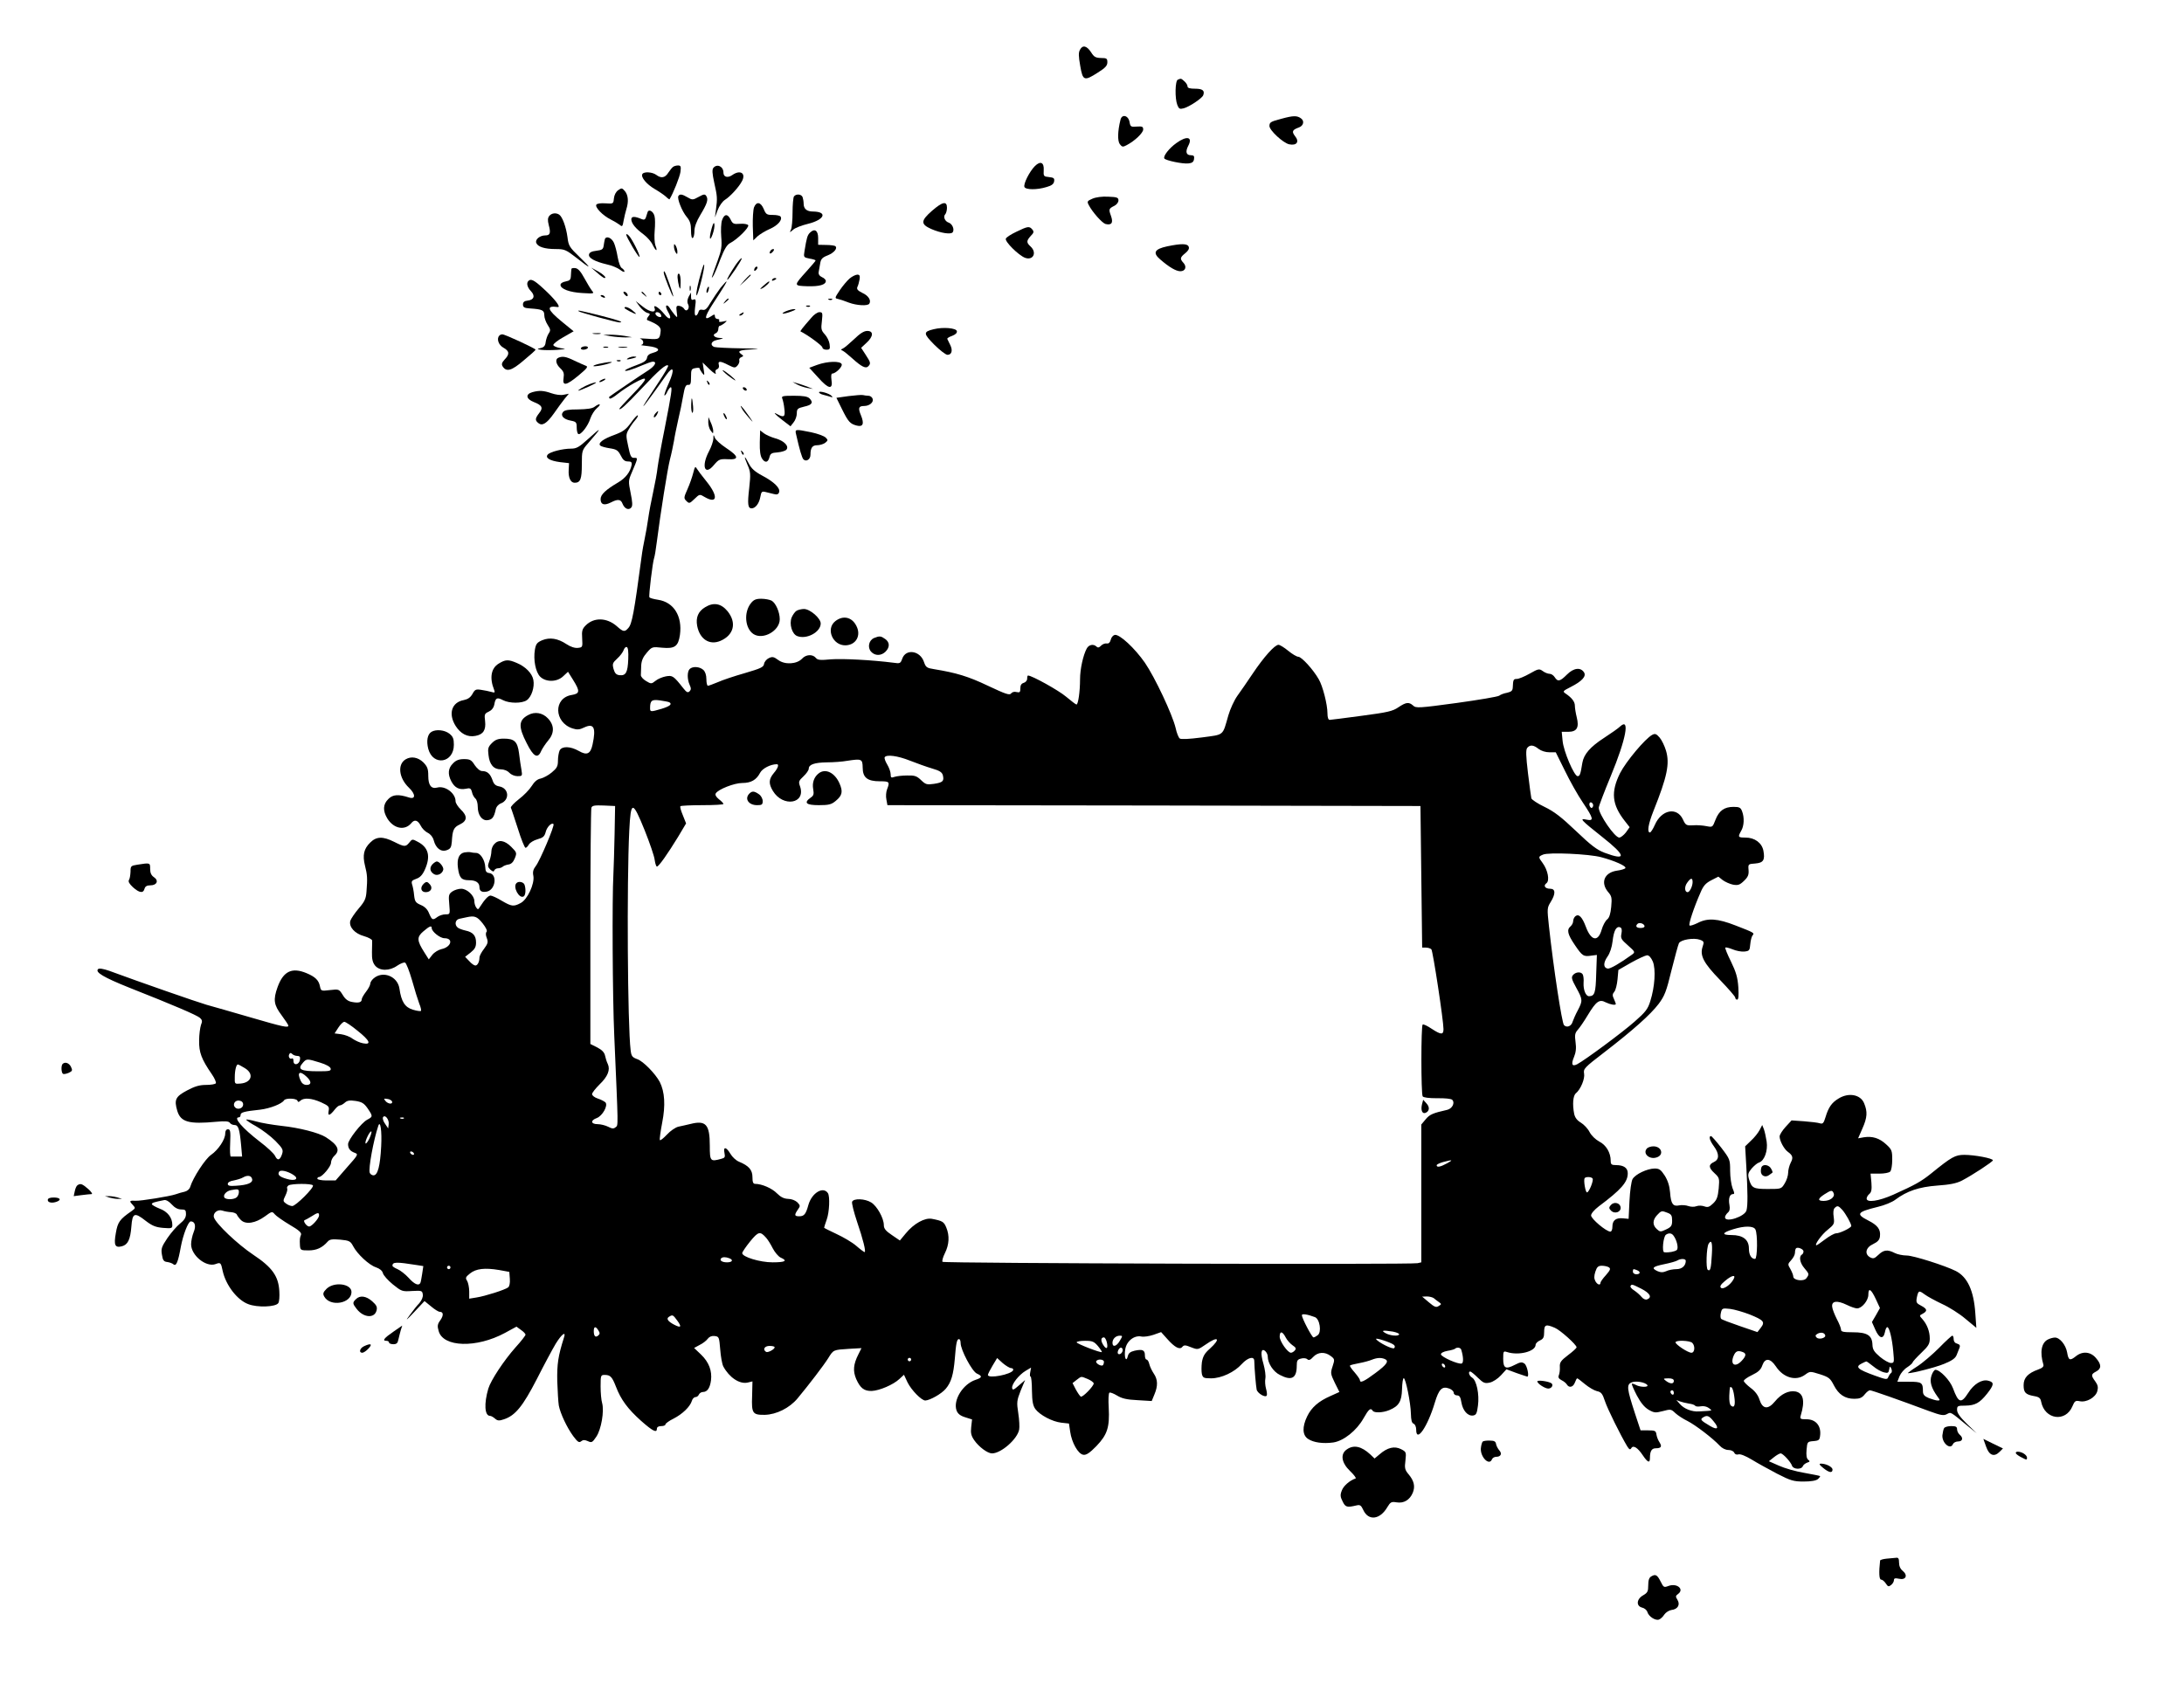 <?xml version="1.0" standalone="no"?>
<!DOCTYPE svg PUBLIC "-//W3C//DTD SVG 20010904//EN"
 "http://www.w3.org/TR/2001/REC-SVG-20010904/DTD/svg10.dtd">
<svg version="1.0" xmlns="http://www.w3.org/2000/svg"
 width="1280pt" height="999pt" viewBox="0 0 1280 999"
 preserveAspectRatio="xMidYMid meet">
<g transform="translate(0,999) scale(0.1,-0.1)"
fill="#000000" stroke="none">
<path d="M6330 9699 c-10 -17 -9 -38 1 -95 15 -88 23 -91 104 -39 43 27 55 40
55 60 0 22 -4 25 -37 25 -32 1 -41 6 -58 33 -25 39 -50 45 -65 16z"/>
<path d="M6903 9523 c-16 -6 -18 -110 -3 -148 9 -23 14 -26 37 -20 32 8 109
59 115 77 10 27 -4 38 -48 38 -30 0 -44 4 -44 13 0 8 -8 21 -18 30 -20 18 -20
18 -39 10z"/>
<path d="M6567 9288 c-17 -67 -18 -124 -4 -143 13 -17 18 -18 40 -6 48 25 97
72 97 92 0 17 -6 19 -37 17 -35 -3 -38 -1 -43 27 -7 39 -45 48 -53 13z"/>
<path d="M7511 9294 c-65 -17 -71 -21 -71 -43 0 -25 81 -100 116 -107 44 -9
61 15 34 48 -21 27 -16 37 23 51 27 10 33 38 12 53 -23 17 -45 17 -114 -2z"/>
<path d="M6894 9151 c-42 -30 -78 -76 -70 -90 8 -12 108 -33 141 -29 22 2 31
9 33 26 3 17 -2 22 -18 22 -28 0 -34 20 -16 55 28 53 -8 61 -70 16z"/>
<path d="M6065 9016 c-31 -31 -68 -104 -61 -122 7 -17 74 -18 131 0 29 8 41
18 43 33 3 18 -2 22 -30 25 -31 3 -33 5 -31 40 3 46 -19 57 -52 24z"/>
<path d="M3945 9012 c-6 -4 -18 -19 -28 -34 -19 -31 -42 -35 -71 -13 -23 17
-72 20 -81 5 -11 -18 24 -60 72 -88 26 -15 55 -35 66 -45 10 -10 20 -17 21
-15 21 33 60 131 64 160 4 32 2 38 -14 38 -11 0 -24 -4 -29 -8z"/>
<path d="M4181 9006 c-8 -10 -7 -32 5 -87 18 -80 19 -91 10 -159 l-6 -45 16
43 c9 24 28 51 42 60 32 20 82 75 100 109 26 47 -9 70 -56 37 -27 -19 -52 -12
-52 14 0 36 -37 54 -59 28z"/>
<path d="M3623 8875 c-13 -9 -23 -28 -25 -48 -3 -32 -4 -32 -49 -29 -28 2 -50
-1 -54 -8 -9 -15 37 -63 83 -86 20 -10 45 -25 54 -32 15 -13 17 -10 23 25 4
21 11 51 16 67 14 44 11 81 -8 105 -17 20 -20 20 -40 6z"/>
<path d="M3976 8841 c-9 -14 21 -90 49 -123 19 -23 25 -41 25 -79 0 -31 4 -48
10 -44 6 3 10 22 10 42 0 22 12 56 34 92 41 68 48 91 36 111 -8 13 -14 13 -45
-4 -34 -19 -38 -19 -65 -3 -32 19 -46 21 -54 8z"/>
<path d="M4653 8838 c-4 -7 -8 -49 -8 -93 0 -44 -4 -89 -9 -100 -9 -20 -9 -20
12 -2 11 11 51 26 88 35 97 24 116 71 29 72 -37 0 -55 16 -55 46 0 12 -3 29
-6 38 -7 19 -39 21 -51 4z"/>
<path d="M6402 8825 c-30 -13 -32 -16 -21 -37 21 -41 78 -105 98 -111 36 -9
47 7 32 48 -14 39 -13 42 21 59 13 7 23 20 23 31 0 17 -8 20 -60 22 -36 2 -73
-3 -93 -12z"/>
<path d="M4419 8774 c-5 -15 -8 -64 -7 -110 l3 -83 25 24 c14 12 46 32 72 43
46 20 75 53 63 72 -3 6 -24 10 -45 10 -36 0 -41 3 -54 35 -18 42 -43 45 -57 9z"/>
<path d="M5462 8754 c-66 -58 -67 -78 -5 -106 57 -25 118 -34 127 -19 11 17
-3 49 -24 56 -22 7 -34 35 -20 49 5 5 10 23 10 38 0 41 -26 36 -88 -18z"/>
<path d="M3795 8745 c-3 -8 -7 -22 -10 -31 -4 -11 -11 -14 -23 -9 -42 18 -62
18 -62 -1 1 -24 24 -53 73 -89 20 -15 45 -43 53 -62 19 -38 30 -39 15 -1 -5
14 -7 52 -4 86 3 33 3 71 -1 85 -7 29 -35 44 -41 22z"/>
<path d="M3219 8724 c-9 -12 -10 -25 -3 -53 13 -47 8 -61 -20 -61 -32 0 -61
-24 -53 -44 9 -23 49 -36 114 -36 51 0 60 -4 117 -48 91 -72 99 -72 25 -1 -62
60 -67 68 -73 118 -8 60 -30 121 -49 133 -19 12 -44 9 -58 -8z"/>
<path d="M4232 8700 c-6 -16 -8 -60 -5 -98 5 -57 1 -79 -20 -137 -40 -111 -40
-112 -28 -95 6 8 25 52 42 98 24 61 39 87 58 97 42 21 114 93 106 105 -4 6
-25 10 -48 8 -37 -3 -43 0 -55 25 -17 35 -37 34 -50 -3z"/>
<path d="M4172 8655 c-17 -57 -14 -89 4 -40 8 22 13 49 11 60 -2 14 -7 8 -15
-20z"/>
<path d="M5958 8632 c-32 -15 -60 -33 -63 -41 -7 -17 74 -97 112 -112 48 -18
72 30 33 66 -25 23 -25 33 1 62 18 18 20 25 9 38 -17 20 -26 19 -92 -13z"/>
<path d="M4747 8626 c-15 -15 -19 -28 -32 -108 -6 -36 -5 -37 30 -44 19 -3 35
-8 35 -11 0 -3 -23 -30 -51 -61 -79 -88 -79 -87 3 -90 71 -2 108 9 108 31 0 7
-10 17 -22 22 -15 7 -22 17 -20 30 2 11 6 34 9 51 4 26 13 35 44 47 37 15 59
41 45 54 -3 3 -27 7 -53 7 l-48 1 0 40 c0 44 -21 58 -48 31z"/>
<path d="M3670 8615 c0 -13 72 -136 78 -131 6 7 -47 113 -65 127 -7 7 -13 8
-13 4z"/>
<path d="M3545 8588 c-2 -7 -5 -24 -7 -38 -3 -21 -9 -26 -43 -30 -27 -3 -41
-10 -43 -22 -4 -20 33 -41 105 -58 29 -6 64 -21 78 -32 14 -11 25 -15 25 -9 0
5 -7 14 -15 19 -9 4 -19 32 -25 65 -5 31 -15 69 -22 84 -14 30 -45 42 -53 21z"/>
<path d="M3950 8545 c0 -11 5 -27 10 -35 8 -12 10 -12 10 5 0 11 -5 27 -10 35
-8 12 -10 12 -10 -5z"/>
<path d="M6841 8546 c-75 -16 -87 -38 -41 -77 53 -46 93 -69 118 -69 29 0 39
26 18 49 -22 24 -20 32 11 57 17 14 24 26 20 37 -7 20 -43 20 -126 3z"/>
<path d="M4515 8519 c-11 -17 1 -21 15 -4 8 9 8 15 2 15 -6 0 -14 -5 -17 -11z"/>
<path d="M4312 8438 c-32 -48 -55 -88 -49 -88 8 0 89 121 84 126 -3 3 -18 -14
-35 -38z"/>
<path d="M4112 8403 c-23 -80 -34 -132 -30 -144 2 -7 14 29 27 80 23 90 25
138 3 64z"/>
<path d="M4427 8423 c-4 -3 -7 -11 -7 -17 0 -6 5 -5 12 2 6 6 9 14 7 17 -3 3
-9 2 -12 -2z"/>
<path d="M3349 8413 c-1 -4 -2 -21 -3 -38 -1 -25 -6 -30 -31 -35 -17 -3 -30
-11 -30 -20 0 -24 54 -44 130 -48 66 -4 69 -3 55 13 -8 10 -28 43 -45 74 -21
39 -37 57 -52 59 -13 2 -24 0 -24 -5z"/>
<path d="M3500 8391 c19 -17 38 -31 43 -31 16 0 -9 24 -45 43 l-33 18 35 -30z"/>
<path d="M3890 8392 c0 -15 51 -144 56 -140 3 4 -44 140 -52 147 -2 2 -4 -1
-4 -7z"/>
<path d="M3971 8363 c1 -15 5 -39 9 -53 7 -20 8 -16 9 22 1 26 -3 50 -9 53 -6
4 -10 -6 -9 -22z"/>
<path d="M4364 8348 l-29 -33 33 29 c17 17 32 31 32 33 0 8 -8 1 -36 -29z"/>
<path d="M4979 8357 c-14 -12 -40 -43 -57 -68 -31 -47 -31 -47 -9 -52 12 -3
40 -12 62 -21 46 -17 111 -21 120 -6 12 19 -5 47 -41 63 -28 14 -34 22 -29 35
5 9 10 29 13 45 3 21 0 27 -14 27 -11 -1 -31 -11 -45 -23z"/>
<path d="M4525 8350 c-3 -6 1 -7 9 -4 18 7 21 14 7 14 -6 0 -13 -4 -16 -10z"/>
<path d="M3097 8343 c-13 -12 -7 -37 14 -59 27 -28 19 -52 -18 -56 -20 -2 -28
-9 -28 -23 0 -16 8 -21 40 -23 73 -5 85 -10 85 -40 0 -15 9 -40 20 -57 17 -26
18 -32 5 -51 -7 -11 -15 -34 -17 -50 -2 -20 -10 -30 -28 -34 -25 -6 -24 -7 5
-11 17 -2 57 -2 90 0 56 5 57 5 21 10 -22 4 -41 11 -43 18 -2 6 24 27 58 46
l61 35 -71 58 c-85 70 -91 94 -22 84 21 -2 -20 50 -85 109 -53 49 -73 59 -87
44z"/>
<path d="M4223 8303 c-16 -21 -42 -60 -58 -86 -22 -38 -32 -47 -48 -43 -13 3
-21 -1 -24 -15 -3 -10 -10 -19 -15 -19 -7 0 -8 19 -4 50 6 42 4 49 -9 44 -11
-5 -15 0 -15 17 l0 24 -14 -25 c-8 -17 -10 -31 -3 -44 12 -23 -9 -49 -23 -27
-4 8 -17 16 -29 18 -17 2 -19 -2 -15 -35 5 -37 5 -37 -13 -16 -10 12 -23 30
-29 40 -7 11 -15 16 -19 12 -4 -4 1 -20 11 -37 25 -42 8 -52 -22 -13 -30 37
-67 62 -58 37 12 -31 -25 -27 -68 7 l-42 33 23 -32 c13 -17 33 -34 44 -37 18
-4 19 -7 6 -22 -8 -10 -10 -19 -4 -21 58 -23 80 -40 77 -63 -5 -49 -8 -51 -74
-46 -35 3 -55 3 -45 0 20 -6 23 -33 5 -36 -7 -1 11 -4 41 -7 63 -7 78 -26 29
-39 -23 -6 -34 -15 -36 -30 -3 -16 -18 -27 -63 -43 -33 -12 -62 -25 -65 -30
-6 -10 42 4 101 30 26 11 54 21 61 21 26 0 13 -25 -25 -50 -49 -31 -225 -151
-230 -156 -2 -2 -1 -7 2 -10 4 -4 26 9 49 28 24 19 65 46 92 61 91 50 89 34
-9 -67 -41 -43 -75 -79 -75 -82 0 -14 39 21 129 117 102 109 146 147 157 136
3 -3 -21 -45 -53 -93 -66 -99 -99 -151 -91 -144 7 5 84 111 132 180 43 62 52
36 16 -45 -17 -37 -28 -70 -26 -73 3 -2 11 7 17 22 7 14 16 26 20 26 10 0 5
-35 -36 -245 -19 -93 -37 -195 -41 -225 -3 -30 -15 -95 -26 -145 -11 -49 -24
-119 -29 -155 -5 -36 -14 -87 -20 -115 -6 -27 -15 -77 -19 -110 -44 -329 -56
-394 -78 -417 -21 -24 -29 -23 -68 12 -58 50 -133 52 -181 4 -21 -21 -24 -32
-21 -77 3 -51 2 -52 -25 -55 -18 -2 -43 6 -67 22 -51 34 -98 41 -142 23 -30
-13 -37 -21 -43 -55 -10 -60 4 -132 31 -159 34 -33 99 -32 135 3 l28 26 30
-48 c41 -66 40 -80 -8 -88 -108 -17 -105 -160 4 -196 28 -9 41 -8 70 6 56 26
69 -2 48 -100 -12 -56 -33 -66 -81 -38 -50 28 -98 29 -112 3 -5 -11 -10 -38
-10 -60 0 -33 -6 -44 -36 -69 -20 -17 -49 -32 -65 -36 -19 -3 -37 -18 -53 -44
-13 -21 -47 -56 -75 -77 -28 -22 -49 -44 -47 -50 3 -5 21 -61 41 -122 19 -62
40 -113 45 -113 5 0 14 9 20 20 6 10 28 24 50 30 32 9 41 16 48 42 7 30 35 58
46 47 8 -8 -80 -216 -104 -246 -15 -19 -19 -35 -14 -58 8 -46 -35 -139 -75
-159 -41 -22 -53 -20 -111 14 -28 17 -57 30 -65 30 -13 0 -34 -22 -62 -66 -10
-17 -13 -17 -22 -4 -6 8 -11 25 -11 38 0 32 -43 72 -77 72 -16 0 -39 -7 -52
-16 -21 -15 -23 -22 -18 -75 5 -59 5 -59 -22 -59 -15 0 -36 -7 -47 -15 -28
-21 -32 -19 -49 20 -9 24 -25 40 -49 50 -30 13 -35 20 -39 57 -2 24 -8 53 -12
64 -5 18 -1 23 24 32 23 8 37 23 51 54 35 78 22 131 -43 164 -29 16 -32 16
-48 -5 -22 -27 -29 -26 -89 4 -66 33 -104 32 -140 -4 -38 -37 -46 -74 -31
-135 14 -55 15 -75 9 -152 -3 -42 -10 -58 -46 -100 -23 -27 -45 -60 -49 -72
-9 -36 26 -75 81 -90 25 -7 46 -19 47 -25 0 -7 0 -37 -1 -68 -1 -41 4 -61 18
-79 27 -33 85 -33 130 -1 18 12 39 21 46 18 7 -3 25 -49 41 -104 15 -54 34
-115 42 -136 9 -21 13 -40 10 -43 -3 -3 -24 0 -47 7 -47 14 -68 47 -79 124
-11 73 -99 107 -153 58 -10 -9 -18 -22 -18 -30 0 -8 -11 -29 -25 -47 -14 -18
-25 -38 -25 -44 0 -18 -18 -23 -55 -16 -25 4 -41 16 -56 41 -22 35 -23 35 -75
29 -52 -6 -53 -6 -59 23 -7 35 -28 55 -78 76 -86 36 -136 12 -170 -81 -27 -75
-22 -105 23 -165 22 -30 40 -57 40 -61 0 -14 -27 -9 -222 48 -106 31 -222 64
-258 74 -55 16 -386 131 -570 199 -35 12 -59 16 -65 10 -19 -18 31 -48 183
-109 261 -103 396 -161 414 -177 13 -12 15 -20 6 -41 -5 -15 -11 -56 -11 -92
-1 -69 13 -108 75 -198 16 -23 26 -47 23 -52 -3 -6 -30 -10 -58 -10 -39 0 -67
-9 -112 -33 -67 -36 -75 -54 -56 -119 20 -66 68 -79 228 -64 53 5 74 3 80 -6
4 -7 17 -13 27 -13 23 0 30 -22 39 -117 l6 -68 -29 0 c-17 0 -33 0 -37 0 -5 0
-6 36 -4 80 3 68 1 80 -13 80 -10 0 -16 -9 -16 -25 0 -35 -41 -96 -83 -125
-34 -23 -106 -134 -122 -187 -4 -14 -17 -25 -33 -29 -15 -3 -38 -10 -52 -15
-34 -12 -208 -40 -234 -38 -37 2 -40 -1 -20 -22 19 -21 19 -21 -4 -38 -71 -49
-82 -65 -93 -129 -13 -72 -5 -88 35 -78 35 9 50 39 56 116 6 80 18 85 83 34
39 -30 59 -38 102 -42 51 -4 55 -3 55 17 0 43 -28 79 -75 96 -25 10 -45 22
-45 26 0 8 12 12 73 24 11 2 29 -9 44 -26 17 -19 36 -29 55 -29 24 0 28 -4 28
-27 0 -20 -10 -36 -35 -56 -19 -15 -52 -53 -74 -85 -34 -51 -38 -62 -32 -97 5
-33 11 -41 31 -43 14 -2 31 -8 37 -14 16 -13 27 15 43 104 13 69 43 148 58
148 25 0 32 -27 17 -63 -8 -20 -15 -52 -15 -71 0 -66 89 -137 144 -116 29 11
31 8 41 -40 18 -83 85 -171 150 -195 53 -21 161 -17 176 6 6 8 8 40 6 71 -5
87 -42 139 -152 212 -93 62 -219 182 -231 219 -8 26 22 50 50 40 12 -4 34 -8
51 -9 16 -1 31 -8 33 -14 3 -7 13 -21 24 -32 28 -28 85 -19 140 21 41 30 43
31 58 13 8 -10 48 -38 88 -62 55 -32 71 -47 66 -59 -7 -18 -8 -25 -6 -63 2
-26 5 -28 50 -28 47 0 80 15 112 51 12 14 26 16 74 12 53 -5 60 -9 75 -37 24
-47 94 -112 134 -125 23 -8 37 -20 41 -34 3 -13 29 -42 58 -66 51 -41 55 -43
113 -39 57 3 60 2 63 -21 2 -14 -6 -33 -20 -50 -14 -14 -39 -46 -57 -71 -27
-36 -22 -33 27 19 l60 64 38 -31 c21 -18 44 -32 51 -32 22 0 24 -20 4 -49 -17
-23 -19 -34 -10 -64 26 -95 221 -101 388 -11 l68 37 26 -19 c15 -10 27 -23 27
-28 0 -5 -26 -39 -59 -75 -69 -78 -144 -192 -159 -241 -26 -88 -22 -160 10
-160 6 0 19 -7 29 -16 15 -13 24 -14 53 -4 66 22 110 76 192 235 42 83 92 176
111 208 36 58 62 76 48 35 -34 -107 -41 -155 -39 -256 2 -59 6 -122 9 -141 9
-47 47 -128 84 -179 27 -36 35 -41 47 -31 11 9 21 9 39 1 23 -11 27 -8 50 26
29 43 47 150 34 197 -5 16 -9 60 -9 97 0 64 1 68 23 68 34 0 44 -10 67 -69 29
-76 69 -130 147 -200 69 -61 93 -73 93 -46 0 9 9 15 25 15 14 0 25 4 25 10 0
5 21 21 48 34 52 27 96 69 107 104 3 12 13 22 21 22 8 0 17 7 20 15 4 8 14 15
24 15 25 0 41 23 47 68 7 56 -12 107 -59 152 l-40 38 33 18 c19 9 40 26 47 36
9 12 23 18 40 16 26 -3 27 -6 33 -78 3 -41 11 -86 18 -100 35 -65 95 -105 142
-95 l29 7 -2 -86 c-4 -102 3 -111 75 -110 68 2 144 40 191 96 68 82 153 193
180 236 31 50 29 49 123 55 l72 4 -18 -36 c-30 -59 -33 -98 -13 -145 24 -54
47 -71 91 -70 46 2 127 37 162 70 l27 25 21 -45 c23 -46 82 -106 104 -106 27
1 95 39 120 69 32 38 45 83 53 176 7 90 12 115 24 115 6 0 10 -10 10 -23 0
-40 67 -166 95 -179 34 -15 32 -24 -8 -37 -74 -25 -132 -119 -111 -179 7 -19
21 -31 50 -40 l41 -13 -5 -45 c-4 -35 0 -51 18 -77 27 -39 78 -77 104 -77 53
0 148 83 159 139 3 14 1 58 -5 96 -10 65 -9 74 14 133 l26 62 -37 -32 c-29
-26 -37 -29 -39 -15 -4 22 39 77 79 101 l32 19 -5 -27 c-3 -14 -2 -26 2 -26 4
0 8 -37 8 -82 1 -64 6 -88 20 -108 26 -35 99 -74 152 -80 l45 -5 7 -47 c9 -65
47 -132 77 -136 17 -3 37 10 77 51 64 67 78 110 72 225 -3 46 -1 85 4 88 5 3
25 -5 45 -17 28 -17 56 -24 120 -27 l83 -5 16 39 c21 50 20 87 -4 122 -10 15
-22 39 -26 55 -3 15 -11 27 -16 27 -6 0 -10 11 -10 25 0 31 -14 37 -60 27 -25
-6 -36 -14 -40 -32 -10 -41 -23 -5 -15 41 8 48 53 83 95 74 14 -3 46 2 70 10
l45 16 35 -39 c45 -51 74 -66 89 -48 10 12 18 12 52 -2 39 -15 40 -15 85 16
74 52 91 36 25 -24 -31 -27 -41 -45 -47 -80 -3 -24 -3 -55 0 -69 6 -22 11 -25
54 -25 60 0 137 36 180 84 35 38 72 48 73 19 1 -47 10 -150 14 -169 5 -22 51
-49 59 -35 3 4 1 23 -4 40 -5 18 -7 45 -4 60 3 15 -2 53 -11 85 -19 64 -14 96
10 76 8 -7 15 -21 15 -32 0 -39 32 -89 71 -108 69 -36 99 -20 99 54 0 30 4 37
26 42 14 4 30 2 36 -4 8 -8 18 -5 34 13 28 30 69 32 103 6 24 -18 24 -21 11
-61 -13 -39 -12 -44 13 -96 l27 -54 -53 -24 c-69 -30 -111 -67 -136 -119 -30
-62 -28 -110 5 -132 33 -22 89 -29 148 -21 61 9 137 70 177 141 31 55 42 64
54 45 9 -14 60 -12 98 4 55 23 72 50 74 122 1 35 5 64 10 65 11 1 41 -145 42
-209 1 -37 5 -54 16 -58 9 -4 15 -19 15 -35 0 -80 67 17 109 158 24 80 43 99
85 83 14 -5 26 -16 26 -25 0 -8 9 -15 19 -15 15 0 21 -10 26 -41 8 -48 37 -81
68 -77 19 3 23 12 29 58 9 66 -8 148 -34 164 -18 11 -25 36 -11 36 4 0 24 -16
44 -36 33 -32 41 -35 70 -29 19 4 48 23 66 43 l32 35 59 -22 c33 -11 61 -21
63 -21 13 0 -1 65 -16 76 -15 11 -24 10 -57 -7 -54 -28 -68 -20 -68 36 0 44 1
46 23 39 67 -22 167 3 167 43 0 7 11 19 25 25 20 9 25 18 25 50 0 43 10 47 63
24 31 -13 127 -99 127 -114 0 -5 -22 -25 -50 -46 -42 -32 -50 -43 -48 -70 1
-17 -2 -39 -6 -48 -5 -12 -1 -20 16 -29 13 -6 27 -18 31 -25 13 -22 37 -16 47
11 5 14 11 25 14 25 2 0 23 -15 45 -34 23 -19 54 -37 70 -41 25 -5 33 -15 47
-58 15 -46 93 -203 131 -266 12 -19 17 -21 24 -10 11 19 37 3 67 -42 29 -43
42 -48 42 -16 0 40 10 57 34 57 32 0 38 10 22 35 -8 12 -16 32 -18 46 -3 21
-8 24 -48 24 l-45 0 -33 100 c-47 144 -50 168 -20 181 25 11 82 1 93 -16 8
-13 -41 -13 -67 1 -11 6 -22 9 -24 7 -2 -3 11 -33 29 -68 23 -43 44 -69 69
-84 33 -19 41 -19 84 -8 45 12 48 12 73 -12 14 -13 46 -34 71 -46 47 -24 148
-101 189 -145 14 -15 34 -25 51 -25 16 0 30 -7 34 -16 4 -9 13 -13 24 -10 11
4 41 -8 78 -30 32 -20 100 -57 149 -83 80 -41 97 -46 156 -46 42 0 72 5 83 14
9 8 15 16 13 18 -2 2 -44 10 -93 19 -49 8 -115 27 -148 42 l-59 26 29 23 c16
13 34 23 40 23 13 0 59 -49 67 -73 8 -21 55 -23 63 -2 3 8 15 17 26 21 16 5
17 8 5 17 -9 8 -12 26 -9 59 4 46 5 47 40 50 34 3 37 6 40 39 4 53 -28 89 -80
89 -37 0 -40 2 -34 23 26 85 15 131 -31 140 -39 7 -84 -14 -120 -58 -41 -50
-73 -46 -91 10 -8 26 -26 50 -52 69 -22 17 -40 35 -40 41 0 6 22 22 48 34 37
18 52 31 61 58 16 44 46 42 79 -7 44 -67 118 -88 171 -49 29 21 29 21 87 3 53
-17 61 -24 82 -65 28 -54 65 -79 120 -79 31 0 45 6 60 25 11 14 25 25 31 25
11 0 173 -57 347 -122 69 -25 85 -28 104 -18 25 13 18 17 122 -69 l53 -43 -57
55 c-41 40 -58 64 -58 82 0 23 3 25 48 25 58 1 84 15 128 70 41 52 43 67 7 76
-37 10 -85 -19 -118 -72 -41 -64 -57 -59 -89 28 -17 46 -76 108 -103 108 -6 0
-17 -15 -23 -34 -12 -36 -1 -73 36 -124 15 -20 15 -22 0 -22 -9 0 -32 7 -51
14 -27 11 -35 21 -35 40 0 51 -7 56 -81 56 l-69 0 13 33 c7 17 27 41 45 52 17
11 31 24 32 29 0 4 23 29 50 55 42 40 50 53 50 84 0 41 -15 82 -43 114 -19 21
-19 21 2 32 29 16 26 28 -10 47 -27 14 -30 19 -25 47 9 42 12 44 46 19 16 -12
62 -37 102 -56 40 -18 102 -57 137 -87 l64 -53 -6 85 c-9 133 -46 213 -114
248 -61 31 -249 91 -288 91 -23 0 -56 7 -71 15 -41 21 -64 19 -95 -11 -23 -22
-30 -24 -48 -15 -35 19 -27 58 17 78 27 13 38 25 40 45 5 41 -13 65 -68 93
-75 38 -67 50 55 80 39 9 85 28 103 42 68 51 139 75 246 83 73 5 113 13 144
29 60 31 182 111 182 119 0 12 -108 32 -167 32 -54 0 -74 -11 -196 -110 -59
-47 -91 -65 -222 -124 -84 -37 -155 -48 -155 -22 0 7 7 20 16 27 12 10 15 26
12 66 l-5 53 52 0 c28 0 56 5 63 12 7 7 12 38 12 70 0 53 -3 60 -36 90 -39 36
-80 49 -131 41 l-33 -6 25 57 c29 65 31 99 10 149 -21 51 -91 64 -150 27 -40
-24 -59 -52 -76 -109 -11 -36 -16 -41 -33 -36 -12 4 -54 9 -94 12 l-72 5 -35
-38 c-19 -21 -35 -46 -35 -56 0 -26 26 -74 48 -90 29 -21 33 -34 17 -64 -8
-16 -15 -42 -15 -59 0 -16 -9 -45 -20 -62 -20 -33 -20 -33 -99 -33 -85 0 -95
5 -111 59 -7 26 -5 36 16 61 14 16 33 32 43 35 32 10 53 69 45 123 -4 26 -11
58 -16 72 l-10 25 -15 -29 c-9 -17 -31 -45 -51 -63 l-34 -33 7 -122 c8 -147 9
-222 1 -253 -9 -37 -126 -75 -126 -41 0 7 7 19 16 27 11 9 14 22 10 45 -7 37
1 64 20 64 11 0 10 6 -2 35 -7 19 -14 64 -14 101 0 66 -1 69 -52 136 -29 37
-56 68 -60 68 -15 0 -8 -26 17 -60 32 -44 32 -77 0 -92 -33 -15 -32 -33 4 -66
28 -26 29 -30 24 -89 -5 -50 -11 -67 -33 -88 -22 -21 -31 -24 -51 -17 -13 5
-34 6 -47 1 -12 -5 -33 -4 -47 1 -14 5 -38 7 -53 4 -37 -8 -49 8 -54 76 -3 37
-13 69 -31 98 -23 35 -32 42 -60 42 -44 -1 -112 -33 -129 -62 -7 -13 -15 -68
-18 -128 l-5 -105 -33 3 c-42 4 -62 -12 -62 -49 0 -17 -5 -29 -12 -29 -24 0
-113 75 -113 95 0 11 19 33 45 53 131 98 170 142 170 194 0 32 -24 48 -69 48
-26 0 -31 4 -31 25 0 48 -27 93 -67 113 -22 12 -46 35 -57 56 -10 20 -33 44
-51 55 -22 13 -34 29 -39 51 -11 56 -7 107 10 121 28 23 54 86 48 116 -5 27 2
35 117 123 170 131 272 222 320 285 35 47 45 72 75 196 20 79 39 150 44 160
12 21 87 33 123 20 24 -9 25 -13 16 -40 -18 -52 5 -96 102 -196 49 -51 89 -97
89 -103 0 -7 5 -12 11 -12 8 0 10 22 7 73 -4 57 -13 88 -43 150 -21 42 -36 79
-33 82 3 3 22 -2 42 -10 21 -9 52 -15 70 -13 28 3 31 6 34 43 2 22 8 45 13 51
13 15 11 16 -100 59 -105 41 -163 45 -222 14 -23 -11 -44 -18 -47 -14 -7 7 26
106 64 192 17 41 31 56 64 73 l41 21 25 -20 c15 -11 42 -23 61 -27 29 -5 39
-2 64 22 24 23 29 36 27 64 -3 35 -2 35 39 38 48 4 58 20 48 75 -9 46 -51 77
-105 77 -44 0 -46 3 -25 40 17 29 19 78 5 114 -8 22 -16 26 -50 26 -54 0 -85
-22 -106 -76 -17 -44 -17 -44 -53 -37 -20 4 -55 7 -78 5 -40 -2 -44 0 -60 35
-35 74 -125 57 -164 -32 -11 -25 -24 -45 -29 -45 -18 0 -10 49 21 127 80 200
96 276 73 353 -8 27 -25 62 -37 76 -20 23 -27 25 -44 16 -42 -23 -153 -156
-188 -224 -55 -111 -48 -184 27 -280 l29 -37 -22 -31 c-13 -16 -30 -30 -39
-30 -26 0 -120 136 -120 175 0 9 32 93 71 187 89 215 113 343 55 290 -11 -11
-54 -41 -94 -67 -82 -53 -119 -96 -128 -146 -11 -69 -15 -79 -28 -79 -20 0
-83 147 -88 208 l-5 52 38 0 c51 0 65 25 50 85 -6 24 -11 55 -11 68 0 23 -17
46 -54 71 -19 13 -17 15 30 39 65 33 92 62 78 85 -20 32 -61 27 -100 -12 -41
-41 -54 -44 -72 -16 -7 11 -20 20 -30 20 -10 0 -28 7 -40 16 -21 15 -26 14
-77 -15 -30 -17 -64 -31 -75 -31 -20 0 -22 -4 -24 -50 -1 -19 -8 -25 -33 -31
-18 -3 -39 -11 -46 -17 -7 -6 -120 -25 -250 -43 -221 -30 -239 -31 -255 -15
-25 22 -41 20 -86 -10 -33 -23 -63 -30 -215 -50 -97 -13 -182 -24 -188 -24 -8
0 -13 14 -13 38 0 53 -28 161 -51 200 -33 58 -101 132 -120 132 -9 0 -36 16
-59 35 -23 19 -49 35 -57 35 -22 0 -85 -70 -152 -170 -31 -47 -72 -105 -89
-129 -18 -25 -42 -77 -53 -115 -35 -122 -22 -111 -155 -129 -79 -10 -122 -12
-130 -6 -7 6 -18 33 -24 62 -19 79 -121 296 -180 382 -59 85 -149 169 -177
163 -9 -2 -20 -14 -23 -28 -4 -16 -12 -24 -23 -22 -10 2 -25 -4 -34 -13 -11
-12 -19 -13 -26 -6 -18 18 -46 12 -58 -11 -21 -39 -39 -121 -39 -179 0 -73
-11 -149 -21 -149 -4 0 -31 21 -61 46 -42 36 -200 124 -223 124 -3 0 -5 -8 -5
-19 0 -10 -9 -21 -20 -24 -14 -4 -20 -14 -20 -32 0 -23 -3 -26 -22 -22 -13 4
-26 0 -32 -8 -9 -12 -32 -4 -136 45 -115 55 -186 76 -314 97 -45 7 -50 11 -61
43 -22 66 -106 79 -127 19 -10 -28 -13 -30 -52 -24 -124 16 -297 25 -365 20
-64 -6 -79 -5 -90 9 -19 22 -57 20 -80 -5 -31 -33 -101 -37 -140 -8 -26 19
-34 21 -55 11 -13 -6 -26 -21 -28 -34 -3 -19 -18 -26 -113 -54 -60 -17 -132
-41 -158 -53 -27 -11 -53 -21 -58 -21 -5 0 -9 17 -9 38 0 25 -7 45 -18 55 -22
20 -63 22 -80 5 -15 -15 -15 -60 0 -93 9 -20 9 -28 -1 -38 -10 -9 -17 -6 -36
18 -58 74 -64 77 -103 70 -20 -4 -47 -15 -60 -26 -24 -19 -26 -19 -56 -1 -17
10 -31 26 -30 35 0 9 1 35 2 57 2 28 11 49 33 74 30 35 32 35 90 29 74 -7 94
8 104 75 15 110 -36 192 -128 206 -26 4 -49 10 -51 15 -5 7 19 207 28 231 3 8
10 49 15 90 22 172 63 429 77 485 9 33 19 83 24 110 4 28 16 84 25 125 10 41
23 104 29 140 9 52 15 65 29 64 14 -2 17 7 17 46 0 43 2 48 25 52 14 3 25 2
25 -1 0 -4 7 -16 15 -27 14 -18 15 -16 9 21 l-6 40 41 -40 c23 -22 39 -32 36
-23 -5 11 -2 20 8 24 9 3 13 13 10 25 -7 24 8 24 56 -1 36 -18 40 -18 54 -2 8
9 12 23 10 29 -3 7 3 16 11 19 15 6 15 8 -1 19 -24 18 -8 24 82 28 39 2 4 4
-77 5 -80 1 -153 5 -162 8 -25 10 -19 33 12 40 44 10 49 12 20 13 -31 1 -46
18 -24 27 9 3 16 15 16 25 0 10 4 19 8 19 5 0 17 7 28 16 18 15 18 15 -9 9
-19 -4 -26 -2 -22 5 3 5 -1 10 -9 10 -9 0 -16 7 -16 15 0 14 -3 14 -24 0 -40
-26 -37 -3 7 66 79 122 89 139 84 139 -2 0 -17 -17 -34 -37z m-349 -159 c4
-11 1 -14 -11 -12 -9 2 -18 9 -21 16 -6 18 25 15 32 -4z m-192 -2019 c-3 -77
-14 -97 -51 -93 -19 2 -28 11 -35 36 -8 30 -6 36 21 61 17 15 34 38 38 50 4
12 12 20 18 18 8 -2 11 -27 9 -72z m241 -252 c18 -11 3 -23 -45 -38 -65 -19
-68 -19 -68 4 0 45 10 52 59 45 25 -4 49 -8 54 -11z m5094 -273 c16 -12 41
-20 64 -20 l37 0 53 -107 c29 -60 76 -144 106 -188 63 -94 66 -109 22 -100
-45 10 -35 -1 91 -101 141 -111 145 -142 14 -93 -45 17 -79 43 -168 128 -86
82 -128 114 -184 141 -40 19 -74 42 -77 50 -2 8 -11 75 -20 149 -12 101 -13
136 -4 147 16 19 36 18 66 -6z m-3684 -69 c41 -16 99 -37 130 -46 45 -13 58
-22 63 -40 8 -34 0 -42 -52 -50 -42 -6 -49 -4 -76 22 -25 24 -37 28 -81 27
-29 0 -62 -4 -74 -8 -20 -7 -23 -5 -23 15 0 13 -9 39 -20 57 -11 18 -18 37
-15 43 11 17 75 9 148 -20z m-277 -40 c0 -59 27 -81 100 -81 57 0 60 -3 43
-47 -6 -15 -8 -42 -4 -60 l6 -33 1562 -2 1562 -3 5 -415 5 -415 22 0 c13 0 27
-5 32 -10 9 -10 71 -417 71 -468 0 -34 -14 -34 -69 2 -25 17 -48 28 -53 25
-10 -6 -10 -405 0 -421 5 -7 35 -11 85 -11 44 1 82 -3 88 -9 18 -18 0 -52 -29
-59 -84 -19 -103 -27 -126 -55 l-26 -31 0 -404 0 -404 -22 -5 c-35 -9 -2775
-1 -2784 8 -4 4 2 27 14 51 25 50 28 102 8 150 -14 34 -22 39 -84 51 -41 8
-106 -27 -154 -86 l-34 -41 -47 32 c-36 24 -47 38 -47 58 0 41 -40 112 -74
133 -37 23 -104 25 -112 4 -3 -8 10 -60 29 -117 35 -102 54 -178 44 -178 -3 0
-25 16 -49 37 -23 20 -76 51 -115 69 -40 19 -73 35 -73 37 0 3 7 24 15 47 16
44 20 137 7 156 -28 41 -94 1 -114 -69 -15 -55 -25 -67 -54 -67 -28 0 -30 7
-8 39 15 21 15 24 -3 43 -12 11 -34 20 -54 20 -24 1 -43 10 -65 32 -29 30 -89
56 -128 56 -12 0 -16 10 -16 39 0 43 -21 67 -79 91 -17 7 -39 27 -50 46 -25
42 -43 44 -35 5 5 -24 2 -29 -18 -34 -65 -18 -68 -15 -68 76 0 126 -23 151
-114 128 -23 -5 -54 -13 -71 -16 -16 -4 -46 -24 -66 -46 -21 -22 -39 -37 -42
-32 -2 4 4 50 14 102 20 101 15 180 -14 238 -26 49 -97 122 -132 134 -30 11
-35 18 -39 53 -18 146 -23 983 -8 1286 9 179 19 179 91 1 29 -73 56 -151 58
-172 3 -22 9 -39 13 -39 11 0 64 76 124 174 l47 79 -19 48 c-11 26 -18 50 -14
53 3 3 61 6 129 6 68 0 123 3 123 7 0 4 -12 17 -27 28 -17 14 -23 26 -18 34
14 24 109 61 155 61 52 0 83 18 105 60 13 25 61 50 98 50 14 0 7 -23 -18 -52
-30 -36 -31 -62 -5 -105 59 -97 194 -75 159 27 -10 27 -8 33 20 59 17 16 31
36 31 45 0 24 33 36 107 37 37 0 91 4 118 9 85 13 90 11 91 -39z m4279 -231
c-6 -9 -9 -9 -16 1 -10 17 0 34 13 21 6 -6 7 -16 3 -22z m-5733 -160 c-2 -91
-5 -196 -7 -235 -8 -140 -5 -726 5 -945 24 -556 24 -524 8 -538 -12 -10 -21
-9 -44 3 -16 8 -44 15 -61 15 -41 0 -44 22 -5 36 33 13 66 72 51 91 -6 6 -26
17 -45 23 -19 6 -34 18 -34 26 0 8 20 33 44 57 48 46 64 86 48 120 -6 12 -13
34 -16 49 -4 19 -19 34 -46 48 l-40 20 0 684 c0 377 3 692 6 701 5 13 19 15
73 13 l66 -3 -3 -165z m5782 -135 c79 -21 149 -52 142 -64 -3 -5 -26 -12 -50
-15 -73 -11 -97 -69 -52 -124 22 -25 24 -35 19 -88 -4 -41 -11 -64 -24 -74
-10 -8 -25 -35 -32 -60 -21 -74 -62 -66 -93 18 -21 56 -41 77 -61 61 -7 -6
-13 -19 -13 -29 0 -10 -7 -23 -15 -30 -24 -20 -18 -47 25 -110 44 -65 51 -69
97 -62 l32 4 -4 -112 c-3 -112 -9 -129 -42 -130 -19 0 -34 37 -32 78 2 21 -1
43 -5 50 -10 17 -41 15 -57 -4 -11 -13 -8 -25 19 -74 38 -69 39 -76 9 -133
-13 -24 -26 -54 -30 -66 -7 -27 -35 -38 -51 -20 -12 13 -61 332 -88 580 -11
102 -11 107 10 141 30 48 29 78 -2 78 -31 0 -43 18 -22 33 19 15 8 76 -23 118
-26 35 -26 37 2 49 32 15 271 4 341 -15z m536 -146 c0 -24 -17 -59 -29 -59
-18 0 -20 32 -3 55 21 30 32 31 32 4z m-7092 -241 c20 -25 29 -45 24 -50 -6
-6 -6 -20 1 -37 9 -24 6 -33 -16 -63 -15 -19 -27 -42 -27 -51 0 -25 -11 -47
-24 -47 -7 0 -23 11 -36 26 l-24 25 32 25 c25 20 32 33 32 59 0 40 -18 61 -62
70 -18 4 -39 12 -45 17 -21 17 -15 47 10 52 12 3 31 7 42 9 46 10 61 5 93 -35z
m6810 -15 c2 -8 -6 -13 -22 -13 -25 0 -33 10 -19 24 10 10 36 3 41 -11z
m-7108 -13 c0 -21 49 -60 75 -60 54 0 40 -52 -18 -64 -17 -4 -41 -18 -53 -33
l-21 -27 -26 41 c-44 69 -45 90 -6 123 36 31 49 36 49 20z m6973 -33 c-6 -27
-1 -35 38 -69 43 -38 43 -40 24 -54 -69 -50 -129 -85 -143 -82 -26 5 -26 34
-1 70 14 19 26 55 30 90 7 63 22 90 44 82 10 -4 12 -15 8 -37z m184 -164 c18
-45 12 -147 -15 -232 -14 -46 -28 -64 -92 -120 -71 -63 -290 -225 -337 -250
-30 -15 -36 0 -18 43 11 26 14 52 9 87 -6 42 -3 54 13 72 11 12 37 50 58 85
50 83 69 96 106 76 27 -13 59 -19 59 -9 0 2 -5 15 -11 29 -10 20 -9 29 2 42 8
9 16 42 19 73 l5 55 75 43 c41 23 83 42 93 43 12 0 24 -14 34 -37z m-7592
-405 c73 -58 84 -84 33 -74 -18 3 -46 16 -62 27 -15 12 -45 23 -66 26 l-39 5
22 34 c12 19 28 34 35 34 7 0 42 -23 77 -52z m-352 -148 c13 0 18 -6 15 -22
-4 -30 -38 -37 -38 -8 0 12 -4 19 -9 15 -13 -7 -24 12 -15 26 4 8 9 8 17 0 6
-6 19 -11 30 -11z m132 -39 c37 -11 61 -25 63 -35 3 -14 -8 -16 -71 -16 -107
0 -127 11 -90 52 20 22 24 22 98 -1z m-441 -32 c56 -33 42 -85 -24 -91 -35 -3
-35 -3 -34 38 0 40 9 74 18 74 3 0 21 -9 40 -21z m363 -51 c30 -28 29 -48 0
-48 -16 0 -28 9 -35 25 -23 50 -5 61 35 23z m-54 -140 c4 -10 7 -10 18 0 20
18 65 15 121 -10 45 -21 49 -25 44 -51 -6 -32 7 -28 37 10 10 13 23 23 29 23
6 0 19 7 29 16 14 13 29 15 64 10 37 -6 49 -14 70 -44 31 -46 31 -48 -3 -66
-34 -18 -112 -118 -112 -143 0 -26 12 -41 39 -51 22 -8 21 -11 -45 -85 l-67
-77 -54 0 c-29 0 -53 5 -53 10 0 6 4 10 9 10 19 0 71 62 71 84 0 13 9 31 20
41 35 32 21 63 -51 109 -42 26 -155 55 -259 66 -52 6 -119 17 -149 26 -29 8
-55 13 -58 11 -2 -3 24 -21 59 -40 35 -20 85 -58 112 -85 44 -45 47 -53 39
-78 -12 -36 -27 -40 -41 -10 -6 13 -46 51 -90 84 -101 78 -157 142 -122 142 6
0 10 6 10 14 0 15 20 21 115 31 58 7 127 34 140 55 9 14 72 12 78 -2z m555 -5
c5 -18 -23 -16 -39 3 -11 14 -10 15 11 12 13 -1 25 -9 28 -15z m-873 -18 c0
-22 -31 -33 -47 -17 -17 17 -1 44 24 40 15 -2 23 -10 23 -23z m853 -116 l-3
-24 -18 27 c-11 15 -16 32 -12 39 12 18 37 -15 33 -42z m89 35 c-3 -3 -12 -4
-19 -1 -8 3 -5 6 6 6 11 1 17 -2 13 -5z m-133 -164 c-6 -115 -20 -170 -45
-170 -9 0 -19 7 -22 15 -9 23 22 191 50 275 12 36 22 -30 17 -120z m-70 44
c-10 -20 -20 -32 -22 -26 -4 13 27 76 35 69 2 -3 -3 -22 -13 -43z m261 -84 c3
-5 2 -10 -4 -10 -5 0 -13 5 -16 10 -3 6 -2 10 4 10 5 0 13 -4 16 -10z m6055
-60 c-38 -21 -60 -25 -60 -11 0 5 17 13 38 19 56 15 61 13 22 -8z m-6761 -67
c36 -23 12 -39 -38 -24 -43 12 -56 25 -45 42 7 13 49 4 83 -18z m-241 -26 c4
-21 -27 -34 -94 -38 -38 -3 -49 0 -49 11 0 9 14 17 35 20 19 4 44 11 55 18 26
15 49 11 53 -11z m7856 4 c7 -11 -21 -81 -33 -81 -9 0 -21 70 -14 83 6 10 41
9 47 -2z m-7500 -40 c8 -13 -101 -121 -121 -121 -10 0 -27 7 -37 15 -18 13
-18 16 -3 47 9 18 13 36 10 41 -3 5 1 13 8 18 18 11 136 12 143 0z m-434 -39
c0 -10 -5 -23 -12 -30 -15 -15 -64 -16 -73 -2 -9 15 12 38 38 43 42 8 47 7 47
-11z m9347 -8 c8 -22 -22 -44 -59 -44 -37 0 -35 13 5 39 39 25 46 26 54 5z
m50 -96 c21 -24 53 -81 53 -95 -1 -11 -67 -43 -89 -43 -10 0 -39 -16 -64 -35
-25 -19 -48 -35 -51 -35 -15 0 31 64 66 91 38 31 40 35 35 74 -4 26 -2 46 5
53 16 16 22 15 45 -10z m-1023 -18 c21 -8 26 -16 26 -45 0 -30 -5 -38 -35 -52
-33 -16 -36 -15 -55 2 -26 24 -25 53 2 82 24 26 27 27 62 13z m-7904 -15 c0
-17 -43 -65 -58 -65 -15 0 -38 33 -27 37 6 2 24 12 40 22 37 24 45 25 45 6z
m8418 -82 c14 -28 12 -173 -2 -173 -22 0 -36 24 -36 61 0 52 -35 79 -102 79
-60 0 -56 14 10 34 67 21 119 20 130 -1z m-5797 -50 c9 -10 26 -37 38 -61 12
-23 33 -48 46 -54 43 -19 28 -28 -47 -28 -75 0 -178 32 -178 54 0 6 21 37 46
68 49 60 59 62 95 21z m5316 15 c21 -27 32 -76 20 -86 -11 -9 -47 -16 -73 -13
-15 1 -6 93 10 103 16 11 32 10 43 -4z m226 -110 c-5 -87 -9 -102 -24 -92 -12
7 -8 132 5 153 17 27 23 6 19 -61z m537 16 c0 -7 -4 -16 -10 -19 -18 -11 -11
-49 15 -79 29 -34 29 -36 12 -59 -15 -21 -77 -13 -77 10 0 8 -8 28 -17 44 -16
27 -16 29 5 52 12 13 22 32 22 43 0 12 3 23 6 26 9 10 44 -4 44 -18z m-6296
-40 c26 -10 18 -24 -13 -24 -30 0 -46 12 -34 24 8 8 27 8 47 0z m5606 -15 c0
-29 -22 -49 -55 -49 -19 0 -46 -5 -60 -12 -19 -8 -31 -8 -50 0 -39 18 -30 27
38 41 35 7 70 17 78 22 19 12 49 11 49 -2z m-7437 -25 l38 -6 -7 -47 c-4 -25
-8 -49 -11 -53 -10 -17 -35 -6 -68 31 -19 21 -49 44 -65 51 -17 7 -30 16 -30
20 0 23 23 23 143 4z m197 -14 c0 -5 -4 -10 -10 -10 -5 0 -10 5 -10 10 0 6 5
10 10 10 6 0 10 -4 10 -10z m6789 1 c12 -8 9 -16 -17 -46 -18 -19 -32 -40 -32
-45 0 -17 -19 -11 -30 10 -8 15 -8 30 0 55 9 28 17 35 38 35 15 0 33 -4 41 -9z
m-6441 -67 c2 -25 -2 -45 -10 -51 -18 -14 -134 -51 -185 -59 l-43 -7 0 42 c0
23 -6 51 -12 62 -12 18 -9 23 17 44 35 28 86 34 170 20 l60 -11 3 -40z m6606
50 c23 -9 20 -24 -4 -24 -11 0 -20 7 -20 15 0 17 2 18 24 9z m566 -53 c-17
-33 -62 -63 -74 -50 -8 8 -1 19 24 40 40 34 66 39 50 10z m-540 -56 c50 -26
64 -50 34 -62 -10 -4 -23 2 -33 14 -9 11 -28 28 -43 38 -15 9 -25 21 -22 26 7
12 8 12 64 -16z m1374 -61 l24 -52 -23 -41 -24 -41 20 -45 c23 -52 47 -58 56
-15 3 17 9 30 14 30 12 0 28 -65 35 -142 6 -64 6 -68 -14 -68 -11 0 -40 16
-64 36 -35 30 -43 43 -44 72 -2 54 -31 72 -115 72 -55 0 -69 3 -69 15 0 9 -11
37 -25 63 -13 26 -26 58 -27 72 -4 34 29 38 85 11 24 -12 51 -21 61 -21 28 0
66 46 66 80 0 44 16 34 44 -26z m-2591 6 c7 -6 20 -16 30 -23 16 -11 16 -13
-1 -23 -15 -10 -25 -6 -58 22 l-39 33 28 1 c15 0 33 -5 40 -10z m1850 -95 c84
-34 93 -44 67 -78 l-20 -26 -102 35 c-56 19 -106 38 -111 43 -4 4 -5 21 -1 36
6 26 9 27 54 22 25 -3 76 -18 113 -32z m-2547 -16 c29 -10 41 -88 17 -106 -9
-7 -20 -13 -25 -13 -9 0 -68 113 -68 130 0 10 31 6 76 -11z m-3737 -20 c28
-38 22 -45 -17 -25 -38 20 -49 36 -31 47 21 13 23 12 48 -22z m-462 -58 c10
-15 9 -22 -1 -30 -16 -14 -26 -4 -26 26 0 28 11 30 27 4z m4656 -7 c20 -4 37
-11 37 -15 0 -14 -52 -10 -80 6 -28 16 -16 18 43 9z m-628 -34 c8 -16 27 -37
40 -46 20 -13 23 -20 14 -30 -6 -8 -17 -14 -23 -14 -19 0 -66 67 -66 94 0 35
16 33 35 -4z m3162 13 c6 -16 -36 -28 -50 -14 -9 9 -8 14 3 21 19 12 42 9 47
-7z m-4134 -33 c-19 -33 -43 -40 -43 -12 0 23 19 42 43 42 17 0 17 -1 0 -30z
m-77 -5 c10 -39 0 -50 -19 -21 -17 26 -16 46 3 46 5 0 12 -11 16 -25z m1682
-18 c8 -6 9 -14 3 -20 -9 -9 -94 34 -106 53 -7 11 85 -19 103 -33z m-1733 -8
c14 -17 24 -33 23 -35 -7 -6 -148 49 -148 57 0 5 22 9 49 9 43 0 53 -4 76 -31z
m3483 19 c18 -18 15 -58 -5 -58 -20 0 -93 48 -93 61 0 14 84 11 98 -3z m-5378
-26 c0 -12 -40 -33 -50 -27 -22 14 -9 35 20 35 17 0 30 -3 30 -8z m2040 -16
c0 -16 -18 -31 -27 -22 -8 8 5 36 17 36 5 0 10 -6 10 -14z m1984 2 c13 -42 14
-77 3 -81 -19 -7 -122 39 -122 54 0 8 16 16 38 20 20 3 40 9 44 12 11 11 33 8
37 -5z m1650 -14 c22 -8 20 -23 -6 -51 -38 -41 -69 -24 -48 28 12 29 25 34 54
23z m-4874 -44 c0 -5 -4 -10 -10 -10 -5 0 -10 5 -10 10 0 6 5 10 10 10 6 0 10
-4 10 -10z m586 -50 c9 0 14 -6 12 -12 -9 -25 -148 -52 -148 -28 0 5 12 29 27
54 l27 45 33 -30 c19 -16 41 -29 49 -29z m2188 54 c29 -11 16 -32 -53 -83 -67
-50 -91 -61 -91 -41 0 5 -14 25 -31 45 -18 20 -30 38 -27 40 2 3 27 9 54 14
27 5 60 14 74 20 30 12 53 13 74 5z m-1644 -17 c0 -8 -3 -17 -6 -20 -10 -9
-46 12 -39 24 9 14 45 11 45 -4z m4508 -26 c20 -17 49 -33 64 -36 22 -6 27 -3
30 17 4 21 5 21 13 4 4 -10 4 -21 -2 -25 -5 -3 -12 -14 -16 -23 -6 -17 -12
-16 -79 8 -102 37 -118 51 -75 72 12 6 23 11 25 11 2 1 20 -12 40 -28z m-2508
-2 c0 -6 -4 -7 -10 -4 -5 3 -10 11 -10 16 0 6 5 7 10 4 6 -3 10 -11 10 -16z
m-2095 -73 c19 -8 35 -20 35 -26 0 -16 -66 -84 -76 -77 -5 3 -18 22 -29 42
l-19 37 24 19 c30 22 23 22 65 5z m3435 -11 c0 -19 -21 -19 -46 0 -18 14 -17
14 14 15 22 0 32 -5 32 -15z m354 -90 c8 -51 1 -72 -19 -55 -8 6 -11 29 -10
58 3 56 3 55 14 48 5 -3 12 -26 15 -51z m-354 19 c0 -8 -4 -12 -10 -9 -5 3
-10 10 -10 16 0 5 5 9 10 9 6 0 10 -7 10 -16z m88 -62 c18 -2 35 -8 37 -13 3
-4 18 -6 33 -3 16 3 35 -1 47 -10 22 -17 28 -15 -57 -20 -42 -3 -88 15 -113
44 l-20 23 20 -8 c11 -4 35 -10 53 -13z m145 -104 c35 -41 24 -54 -21 -27 -54
32 -59 38 -42 49 24 16 36 12 63 -22z"/>
<path d="M4799 5457 c-28 -21 -40 -56 -33 -93 5 -29 3 -38 -15 -50 -42 -30
-27 -44 48 -44 59 0 74 4 99 25 39 32 43 55 22 103 -28 63 -82 89 -121 59z"/>
<path d="M4392 5338 c-30 -30 -5 -68 45 -68 28 0 33 3 33 24 0 14 -10 32 -22
40 -27 19 -40 20 -56 4z"/>
<path d="M8334 3516 c-8 -33 1 -57 20 -50 24 9 27 34 6 56 l-19 21 -7 -27z"/>
<path d="M4473 8314 c-20 -18 -22 -22 -7 -15 21 10 52 41 41 41 -3 0 -19 -12
-34 -26z"/>
<path d="M4042 8300 c0 -14 2 -19 5 -12 2 6 2 18 0 25 -3 6 -5 1 -5 -13z"/>
<path d="M4143 8295 c-3 -9 -3 -18 -1 -21 3 -3 8 4 11 16 6 23 -1 27 -10 5z"/>
<path d="M3660 8265 c7 -9 15 -13 17 -11 7 7 -7 26 -19 26 -6 0 -6 -6 2 -15z"/>
<path d="M3760 8276 c0 -2 8 -10 18 -17 15 -13 16 -12 3 4 -13 16 -21 21 -21
13z"/>
<path d="M3860 8270 c0 -5 5 -10 11 -10 5 0 7 5 4 10 -3 6 -8 10 -11 10 -2 0
-4 -4 -4 -10z"/>
<path d="M3520 8256 c0 -2 7 -7 16 -10 8 -3 12 -2 9 4 -6 10 -25 14 -25 6z"/>
<path d="M4249 8223 c-13 -16 -12 -17 4 -4 9 7 17 15 17 17 0 8 -8 3 -21 -13z"/>
<path d="M4858 8233 c7 -3 16 -2 19 1 4 3 -2 6 -13 5 -11 0 -14 -3 -6 -6z"/>
<path d="M4728 8193 c7 -3 16 -2 19 1 4 3 -2 6 -13 5 -11 0 -14 -3 -6 -6z"/>
<path d="M3660 8185 c0 -5 56 -35 66 -35 4 0 -5 9 -19 20 -23 19 -47 26 -47
15z"/>
<path d="M4605 8165 c-39 -18 -11 -18 35 0 22 8 28 13 15 13 -11 0 -33 -6 -50
-13z"/>
<path d="M3392 8165 c7 -7 218 -64 237 -65 34 0 -5 13 -114 41 -122 30 -132
32 -123 24z"/>
<path d="M4340 8150 c-9 -6 -10 -10 -3 -10 6 0 15 5 18 10 8 12 4 12 -15 0z"/>
<path d="M4754 8126 c-51 -58 -66 -78 -62 -79 43 -21 127 -83 128 -94 0 -7 10
-13 23 -13 21 0 23 4 19 33 -2 17 -15 43 -28 57 -21 23 -23 32 -17 78 5 48 4
52 -15 52 -11 0 -33 -15 -48 -34z"/>
<path d="M5472 8060 c-62 -15 -61 -25 3 -90 33 -33 68 -60 78 -60 25 0 32 26
16 58 -7 15 -15 30 -17 35 -2 4 10 12 28 18 20 8 30 17 28 28 -4 18 -80 25
-136 11z"/>
<path d="M5005 8001 c-28 -26 -57 -51 -65 -54 -13 -6 -13 -8 -1 -13 8 -4 33
-24 55 -44 55 -50 80 -62 94 -48 17 17 15 23 -15 69 l-26 40 31 29 c41 37 43
70 5 70 -20 0 -43 -15 -78 -49z"/>
<path d="M3478 8033 c12 -2 30 -2 40 0 9 3 -1 5 -23 4 -22 0 -30 -2 -17 -4z"/>
<path d="M2927 8023 c-18 -17 -6 -55 23 -71 36 -20 38 -38 8 -69 -17 -19 -20
-28 -12 -41 22 -34 52 -26 123 35 39 32 70 60 70 63 0 7 -181 91 -195 90 -6 0
-14 -3 -17 -7z"/>
<path d="M3580 8019 c25 -4 63 -7 85 -7 l40 1 -45 8 c-25 4 -63 7 -85 7 l-40
-1 45 -8z"/>
<path d="M3405 7950 c-3 -5 3 -10 14 -10 11 0 23 5 26 10 3 6 -3 10 -14 10
-11 0 -23 -4 -26 -10z"/>
<path d="M3538 7953 c6 -2 18 -2 25 0 6 3 1 5 -13 5 -14 0 -19 -2 -12 -5z"/>
<path d="M3628 7953 c12 -2 32 -2 45 0 12 2 2 4 -23 4 -25 0 -35 -2 -22 -4z"/>
<path d="M3273 7893 c-21 -8 -15 -38 11 -62 20 -19 23 -30 19 -57 -8 -49 16
-45 89 16 49 41 57 51 41 56 -10 4 -40 17 -67 30 -49 24 -69 27 -93 17z"/>
<path d="M3680 7890 c-11 -8 -7 -9 15 -4 37 8 45 14 19 14 -10 0 -26 -5 -34
-10z"/>
<path d="M3618 7873 c7 -3 16 -2 19 1 4 3 -2 6 -13 5 -11 0 -14 -3 -6 -6z"/>
<path d="M3510 7857 c-25 -6 -38 -12 -30 -14 8 -1 40 3 70 11 30 8 44 14 30
14 -14 0 -45 -5 -70 -11z"/>
<path d="M4789 7851 l-46 -17 53 -58 c60 -68 87 -72 77 -12 -3 21 -1 36 4 36
21 0 62 41 56 55 -7 20 -83 18 -144 -4z"/>
<path d="M4265 7790 c21 -16 41 -30 44 -30 9 1 -63 59 -73 60 -5 0 8 -13 29
-30z"/>
<path d="M3520 7760 c-8 -5 -10 -10 -5 -10 6 0 17 5 25 10 8 5 11 10 5 10 -5
0 -17 -5 -25 -10z"/>
<path d="M4146 7747 c3 -10 9 -15 12 -12 3 3 0 11 -7 18 -10 9 -11 8 -5 -6z"/>
<path d="M3455 7738 c-29 -11 -75 -38 -64 -38 4 0 31 11 60 24 55 25 57 33 4
14z"/>
<path d="M4670 7737 c14 -8 41 -17 60 -21 l35 -6 -35 14 c-19 7 -46 16 -60 20
l-25 7 25 -14z"/>
<path d="M4355 7710 c3 -5 11 -10 16 -10 6 0 7 5 4 10 -3 6 -11 10 -16 10 -6
0 -7 -4 -4 -10z"/>
<path d="M3120 7691 c-42 -12 -37 -40 9 -58 49 -19 56 -34 30 -66 -23 -30 -24
-41 -4 -57 23 -19 49 -3 91 56 21 31 50 69 63 86 l25 30 -30 -6 c-18 -4 -47 0
-73 9 -46 16 -71 17 -111 6z"/>
<path d="M4800 7690 c0 -4 11 -11 24 -14 13 -3 32 -9 43 -12 13 -5 15 -4 7 5
-13 15 -74 32 -74 21z"/>
<path d="M4973 7668 l-71 -10 33 -67 c37 -75 48 -86 87 -96 36 -9 44 11 24 60
-18 43 -14 55 18 55 32 0 58 22 50 43 -3 9 -14 17 -24 17 -10 0 -24 2 -32 4
-7 2 -45 -1 -85 -6z"/>
<path d="M4585 7653 c4 -10 10 -37 12 -60 6 -46 -2 -52 -38 -33 -32 18 -22 5
27 -33 l47 -36 18 23 c11 13 19 37 19 53 0 26 5 30 42 39 47 10 56 24 33 48
-12 12 -36 16 -92 16 -68 0 -74 -2 -68 -17z"/>
<path d="M4051 7618 c-1 -27 3 -48 7 -48 4 0 6 17 4 38 -5 58 -10 62 -11 10z"/>
<path d="M3484 7605 c-13 -10 -44 -14 -95 -15 -56 0 -80 -4 -89 -15 -17 -21 2
-43 46 -51 31 -6 34 -10 34 -40 0 -18 4 -35 9 -38 14 -9 58 48 71 91 7 21 24
48 38 60 30 25 18 32 -14 8z"/>
<path d="M4349 7593 c5 -10 24 -34 41 -53 28 -32 28 -30 -6 18 -35 50 -55 70
-35 35z"/>
<path d="M3840 7565 c-7 -9 -10 -18 -7 -21 3 -3 10 4 17 15 13 25 8 27 -10 6z"/>
<path d="M4240 7565 c0 -5 5 -17 10 -25 5 -8 10 -10 10 -5 0 6 -5 17 -10 25
-5 8 -10 11 -10 5z"/>
<path d="M3698 7512 c-29 -40 -46 -52 -96 -71 -67 -24 -99 -48 -84 -63 5 -5
30 -12 56 -16 40 -6 48 -12 64 -42 13 -26 23 -35 42 -35 19 0 24 -4 22 -20 -8
-42 -35 -77 -79 -103 -73 -43 -103 -71 -103 -98 0 -32 21 -39 59 -20 42 22 60
20 70 -8 12 -29 36 -39 51 -21 8 10 7 31 -4 85 -14 68 -13 74 6 118 38 90 38
88 15 88 -18 -1 -23 9 -35 67 -14 64 -14 71 3 100 10 18 27 42 38 54 11 13 18
25 15 28 -3 3 -21 -16 -40 -43z"/>
<path d="M4151 7515 c0 -16 6 -39 14 -49 15 -20 15 -20 15 0 -1 10 -7 33 -15
49 l-13 30 -1 -30z"/>
<path d="M3445 7415 c-51 -46 -66 -55 -98 -55 -50 0 -124 -19 -137 -35 -16
-19 12 -36 72 -44 l53 -6 -2 -39 c-3 -46 11 -76 35 -76 34 0 42 22 42 107 0
81 1 84 37 125 84 97 83 100 -2 23z"/>
<path d="M4453 7396 c-1 -49 3 -78 13 -94 18 -28 36 -24 44 9 5 20 13 25 47
27 23 2 46 9 52 16 17 20 -13 52 -64 66 -25 7 -56 21 -68 30 l-22 17 -2 -71z"/>
<path d="M4666 7443 c20 -89 34 -137 43 -146 16 -16 41 0 41 27 0 41 11 56 39
56 15 0 36 6 47 14 17 14 18 16 3 31 -9 9 -47 23 -85 31 -94 19 -96 19 -88
-13z"/>
<path d="M4181 7418 c-1 -15 -12 -48 -26 -74 -46 -87 -25 -146 29 -80 29 34
35 36 81 34 68 -4 66 16 -8 65 -32 21 -62 48 -67 60 -8 21 -9 21 -9 -5z"/>
<path d="M4346 7337 c3 -10 9 -15 12 -12 3 3 0 11 -7 18 -10 9 -11 8 -5 -6z"/>
<path d="M4381 7265 c18 -41 19 -54 10 -136 -11 -94 -8 -119 14 -119 22 0 44
28 51 66 6 32 9 35 30 30 13 -3 35 -9 49 -12 18 -5 27 -2 31 10 9 24 -29 61
-99 98 -43 23 -64 42 -78 70 -27 53 -32 48 -8 -7z"/>
<path d="M4063 7218 c-6 -24 -21 -67 -34 -96 -22 -49 -22 -53 -6 -69 16 -16
19 -15 47 12 30 29 31 29 59 12 75 -44 82 3 13 89 -27 33 -53 68 -59 78 -8 14
-11 10 -20 -26z"/>
<path d="M4401 6454 c-43 -54 -35 -148 15 -181 56 -36 154 19 154 87 0 42 -24
96 -48 109 -12 6 -39 11 -61 11 -31 0 -44 -6 -60 -26z"/>
<path d="M4132 6430 c-40 -24 -55 -60 -46 -109 15 -78 72 -115 136 -88 79 34
97 106 42 174 -38 46 -82 54 -132 23z"/>
<path d="M4669 6410 c-9 -5 -22 -23 -29 -39 -16 -39 2 -99 33 -110 55 -21 137
24 137 74 0 31 -63 85 -98 85 -15 0 -34 -5 -43 -10z"/>
<path d="M4896 6349 c-58 -45 -16 -144 60 -142 62 2 93 59 62 116 -26 50 -77
61 -122 26z"/>
<path d="M5123 6250 c-31 -13 -40 -55 -18 -80 23 -26 60 -25 85 0 26 26 25 55
-2 74 -25 18 -33 19 -65 6z"/>
<path d="M2923 6100 c-45 -27 -55 -84 -27 -154 6 -17 4 -18 -17 -12 -13 4 -40
9 -59 12 -31 5 -37 2 -51 -24 -12 -21 -27 -31 -51 -36 -71 -13 -92 -80 -48
-151 29 -46 70 -68 116 -59 46 8 63 34 57 87 -5 39 -3 44 21 55 17 8 29 22 33
42 7 40 16 44 52 25 38 -19 110 -19 138 0 28 19 47 77 39 119 -7 39 -47 79
-98 100 -49 21 -66 20 -105 -4z"/>
<path d="M3095 5798 c-56 -30 -58 -68 -8 -165 40 -80 65 -93 85 -45 7 15 25
42 40 60 38 44 38 90 -1 131 -31 33 -77 41 -116 19z"/>
<path d="M2529 5700 c-24 -14 -31 -54 -19 -100 28 -103 150 -83 150 24 0 36
-5 48 -26 65 -28 22 -78 27 -105 11z"/>
<path d="M2883 5634 c-22 -22 -25 -32 -20 -70 6 -56 30 -84 72 -84 19 0 39 -8
50 -20 10 -11 31 -20 48 -20 28 0 29 1 23 38 -4 20 -10 63 -14 96 -9 69 -27
86 -89 86 -34 0 -50 -6 -70 -26z"/>
<path d="M2378 5539 c-50 -29 -41 -110 19 -167 39 -37 40 -70 0 -57 -61 20
-95 18 -121 -9 -32 -31 -33 -69 -6 -114 37 -60 102 -73 140 -28 19 24 38 19
55 -13 8 -17 27 -36 42 -43 16 -8 30 -25 35 -44 12 -46 42 -70 76 -58 22 8 27
16 30 49 4 70 11 85 47 102 44 21 46 49 5 88 -16 16 -30 37 -30 48 0 47 -61
93 -108 80 -35 -9 -52 14 -52 69 0 41 -5 54 -29 79 -31 30 -71 37 -103 18z"/>
<path d="M2655 5515 c-29 -28 -32 -63 -10 -105 20 -38 46 -51 84 -44 26 6 31
3 37 -19 3 -15 12 -31 20 -38 8 -6 14 -28 14 -48 0 -49 25 -83 57 -79 28 3 38
17 48 61 3 17 15 31 30 37 54 21 48 90 -9 100 -22 4 -32 13 -40 38 -13 36 -30
52 -61 52 -12 0 -29 15 -43 35 -19 30 -27 35 -63 35 -29 0 -47 -7 -64 -25z"/>
<path d="M2897 5042 c-10 -10 -17 -29 -17 -42 0 -13 -5 -39 -12 -57 -11 -29
-10 -35 6 -51 14 -12 20 -14 23 -4 3 6 12 12 22 12 9 0 21 4 27 9 5 5 20 11
33 13 17 2 29 14 38 36 13 32 12 35 -21 68 -38 38 -74 44 -99 16z"/>
<path d="M2722 4993 c-32 -6 -45 -38 -38 -91 8 -58 20 -72 65 -72 40 0 61 -14
61 -41 0 -24 16 -32 46 -25 49 13 59 101 12 108 -18 2 -23 10 -24 35 -2 42
-29 83 -53 83 -11 0 -25 2 -33 4 -7 2 -23 1 -36 -1z"/>
<path d="M2535 4924 c-19 -20 -16 -43 8 -58 20 -13 50 2 55 26 3 16 -23 48
-38 48 -5 0 -16 -7 -25 -16z"/>
<path d="M805 4921 c-38 -6 -40 -8 -40 -41 -1 -19 -4 -41 -9 -48 -6 -10 2 -23
23 -43 38 -34 61 -37 68 -9 4 14 14 20 34 20 39 0 51 28 21 48 -15 10 -22 25
-22 48 0 37 1 37 -75 25z"/>
<path d="M2482 4808 c-22 -22 -14 -48 13 -48 30 0 43 24 25 45 -15 18 -22 19
-38 3z"/>
<path d="M3027 4813 c-23 -22 16 -94 42 -78 12 7 14 44 5 69 -6 16 -35 22 -47
9z"/>
<path d="M367 3753 c-10 -10 -8 -51 2 -58 5 -3 20 0 34 6 21 10 23 14 13 35
-11 23 -35 31 -49 17z"/>
<path d="M9651 3256 c-24 -29 16 -65 58 -51 45 14 30 65 -19 65 -15 0 -33 -6
-39 -14z"/>
<path d="M10327 3153 c-4 -3 -7 -16 -7 -29 0 -27 27 -39 49 -22 9 7 17 13 19
14 2 1 -1 12 -8 23 -10 20 -40 28 -53 14z"/>
<path d="M454 3042 c-6 -4 -13 -20 -16 -36 l-6 -28 46 6 c24 3 51 6 59 6 7 0
-2 14 -20 30 -36 31 -45 34 -63 22z"/>
<path d="M640 2970 c14 -4 36 -8 50 -8 l25 0 -25 8 c-14 4 -36 8 -50 8 l-25 0
25 -8z"/>
<path d="M280 2955 c0 -15 26 -20 54 -9 28 11 17 24 -19 24 -24 0 -35 -5 -35
-15z"/>
<path d="M9440 2925 c-11 -13 -11 -19 2 -32 22 -22 60 -8 56 20 -4 27 -40 34
-58 12z"/>
<path d="M1914 2435 c-20 -20 -23 -29 -14 -45 34 -63 160 -42 160 26 0 49
-102 62 -146 19z"/>
<path d="M2086 2374 c-21 -20 -20 -26 5 -58 40 -51 104 -56 116 -8 5 20 0 31
-26 54 -35 31 -72 36 -95 12z"/>
<path d="M2305 2183 c-54 -37 -66 -53 -41 -53 9 0 16 -4 16 -10 0 -5 11 -10
25 -10 19 0 26 6 30 28 3 15 10 39 14 55 5 15 9 27 8 26 -1 -1 -24 -17 -52
-36z"/>
<path d="M11365 2089 c-39 -39 -97 -89 -130 -110 -33 -21 -57 -39 -53 -39 29
0 165 35 215 56 46 19 64 33 71 52 6 15 13 34 17 43 4 11 0 18 -14 22 -13 3
-21 13 -21 26 0 12 -3 21 -8 21 -4 0 -39 -32 -77 -71z"/>
<path d="M12003 2138 c-39 -19 -49 -75 -27 -148 3 -11 -7 -20 -30 -28 -61 -22
-86 -49 -86 -92 0 -43 11 -55 61 -64 30 -5 38 -12 42 -34 21 -104 143 -121
183 -26 13 31 18 35 42 30 40 -9 94 22 104 59 6 23 3 36 -12 57 -26 35 -25 42
5 58 32 17 32 41 -1 79 -31 37 -78 42 -117 11 -36 -29 -44 -25 -52 22 -8 45
-44 88 -72 87 -10 0 -28 -5 -40 -11z"/>
<path d="M2133 2098 c-25 -12 -31 -38 -10 -38 8 0 24 11 37 25 25 27 13 32
-27 13z"/>
<path d="M9010 1892 c0 -13 45 -42 64 -42 19 0 31 19 20 30 -14 12 -84 22 -84
12z"/>
<path d="M11394 1618 c-4 -6 -8 -25 -10 -42 -3 -46 48 -88 62 -51 4 8 17 15
30 15 27 0 32 21 9 40 -8 7 -15 21 -15 31 0 15 -7 19 -34 19 -19 0 -38 -5 -42
-12z"/>
<path d="M11640 1510 c18 -52 47 -63 79 -31 l20 20 -58 28 -57 28 16 -45z"/>
<path d="M8691 1540 c-5 -3 -10 -21 -12 -40 -4 -51 49 -105 65 -65 3 8 14 15
25 15 27 0 36 18 18 38 -8 9 -17 26 -19 37 -2 15 -11 20 -36 20 -18 1 -37 -2
-41 -5z"/>
<path d="M7893 1493 c-39 -27 -31 -78 19 -126 23 -22 38 -42 33 -44 -34 -11
-72 -44 -81 -71 -10 -25 -9 -37 5 -64 16 -34 26 -36 81 -23 21 5 27 1 40 -27
30 -65 98 -57 141 17 18 30 24 33 54 28 43 -7 77 14 95 56 15 37 8 70 -25 109
-21 25 -24 36 -18 80 5 49 5 51 -26 67 -38 19 -79 10 -125 -30 l-30 -25 -25
24 c-52 48 -97 58 -138 29z"/>
<path d="M11815 1470 c3 -6 19 -17 36 -25 26 -14 29 -14 29 -1 0 17 -30 36
-55 36 -9 0 -13 -5 -10 -10z"/>
<path d="M10685 1385 c34 -28 55 -32 55 -10 0 16 -38 35 -68 35 -13 -1 -9 -7
13 -25z"/>
<path d="M11058 853 c-21 -2 -38 -7 -39 -11 -8 -70 -6 -112 6 -112 7 0 19 -10
27 -22 13 -20 17 -21 32 -9 9 7 16 20 16 28 0 11 7 13 30 8 40 -9 53 20 22 46
-14 11 -22 28 -22 48 0 24 -4 31 -17 29 -10 -1 -35 -3 -55 -5z"/>
<path d="M9678 749 c-13 -7 -18 -23 -18 -52 0 -36 -4 -44 -30 -59 -39 -22 -42
-63 -6 -72 14 -3 28 -15 31 -26 8 -27 48 -52 68 -44 9 3 23 16 31 29 9 13 28
25 42 27 37 4 53 31 35 60 -12 19 -11 23 4 34 38 28 -7 65 -56 47 -27 -10 -29
-9 -46 25 -20 40 -30 46 -55 31z"/>
</g>
</svg>

